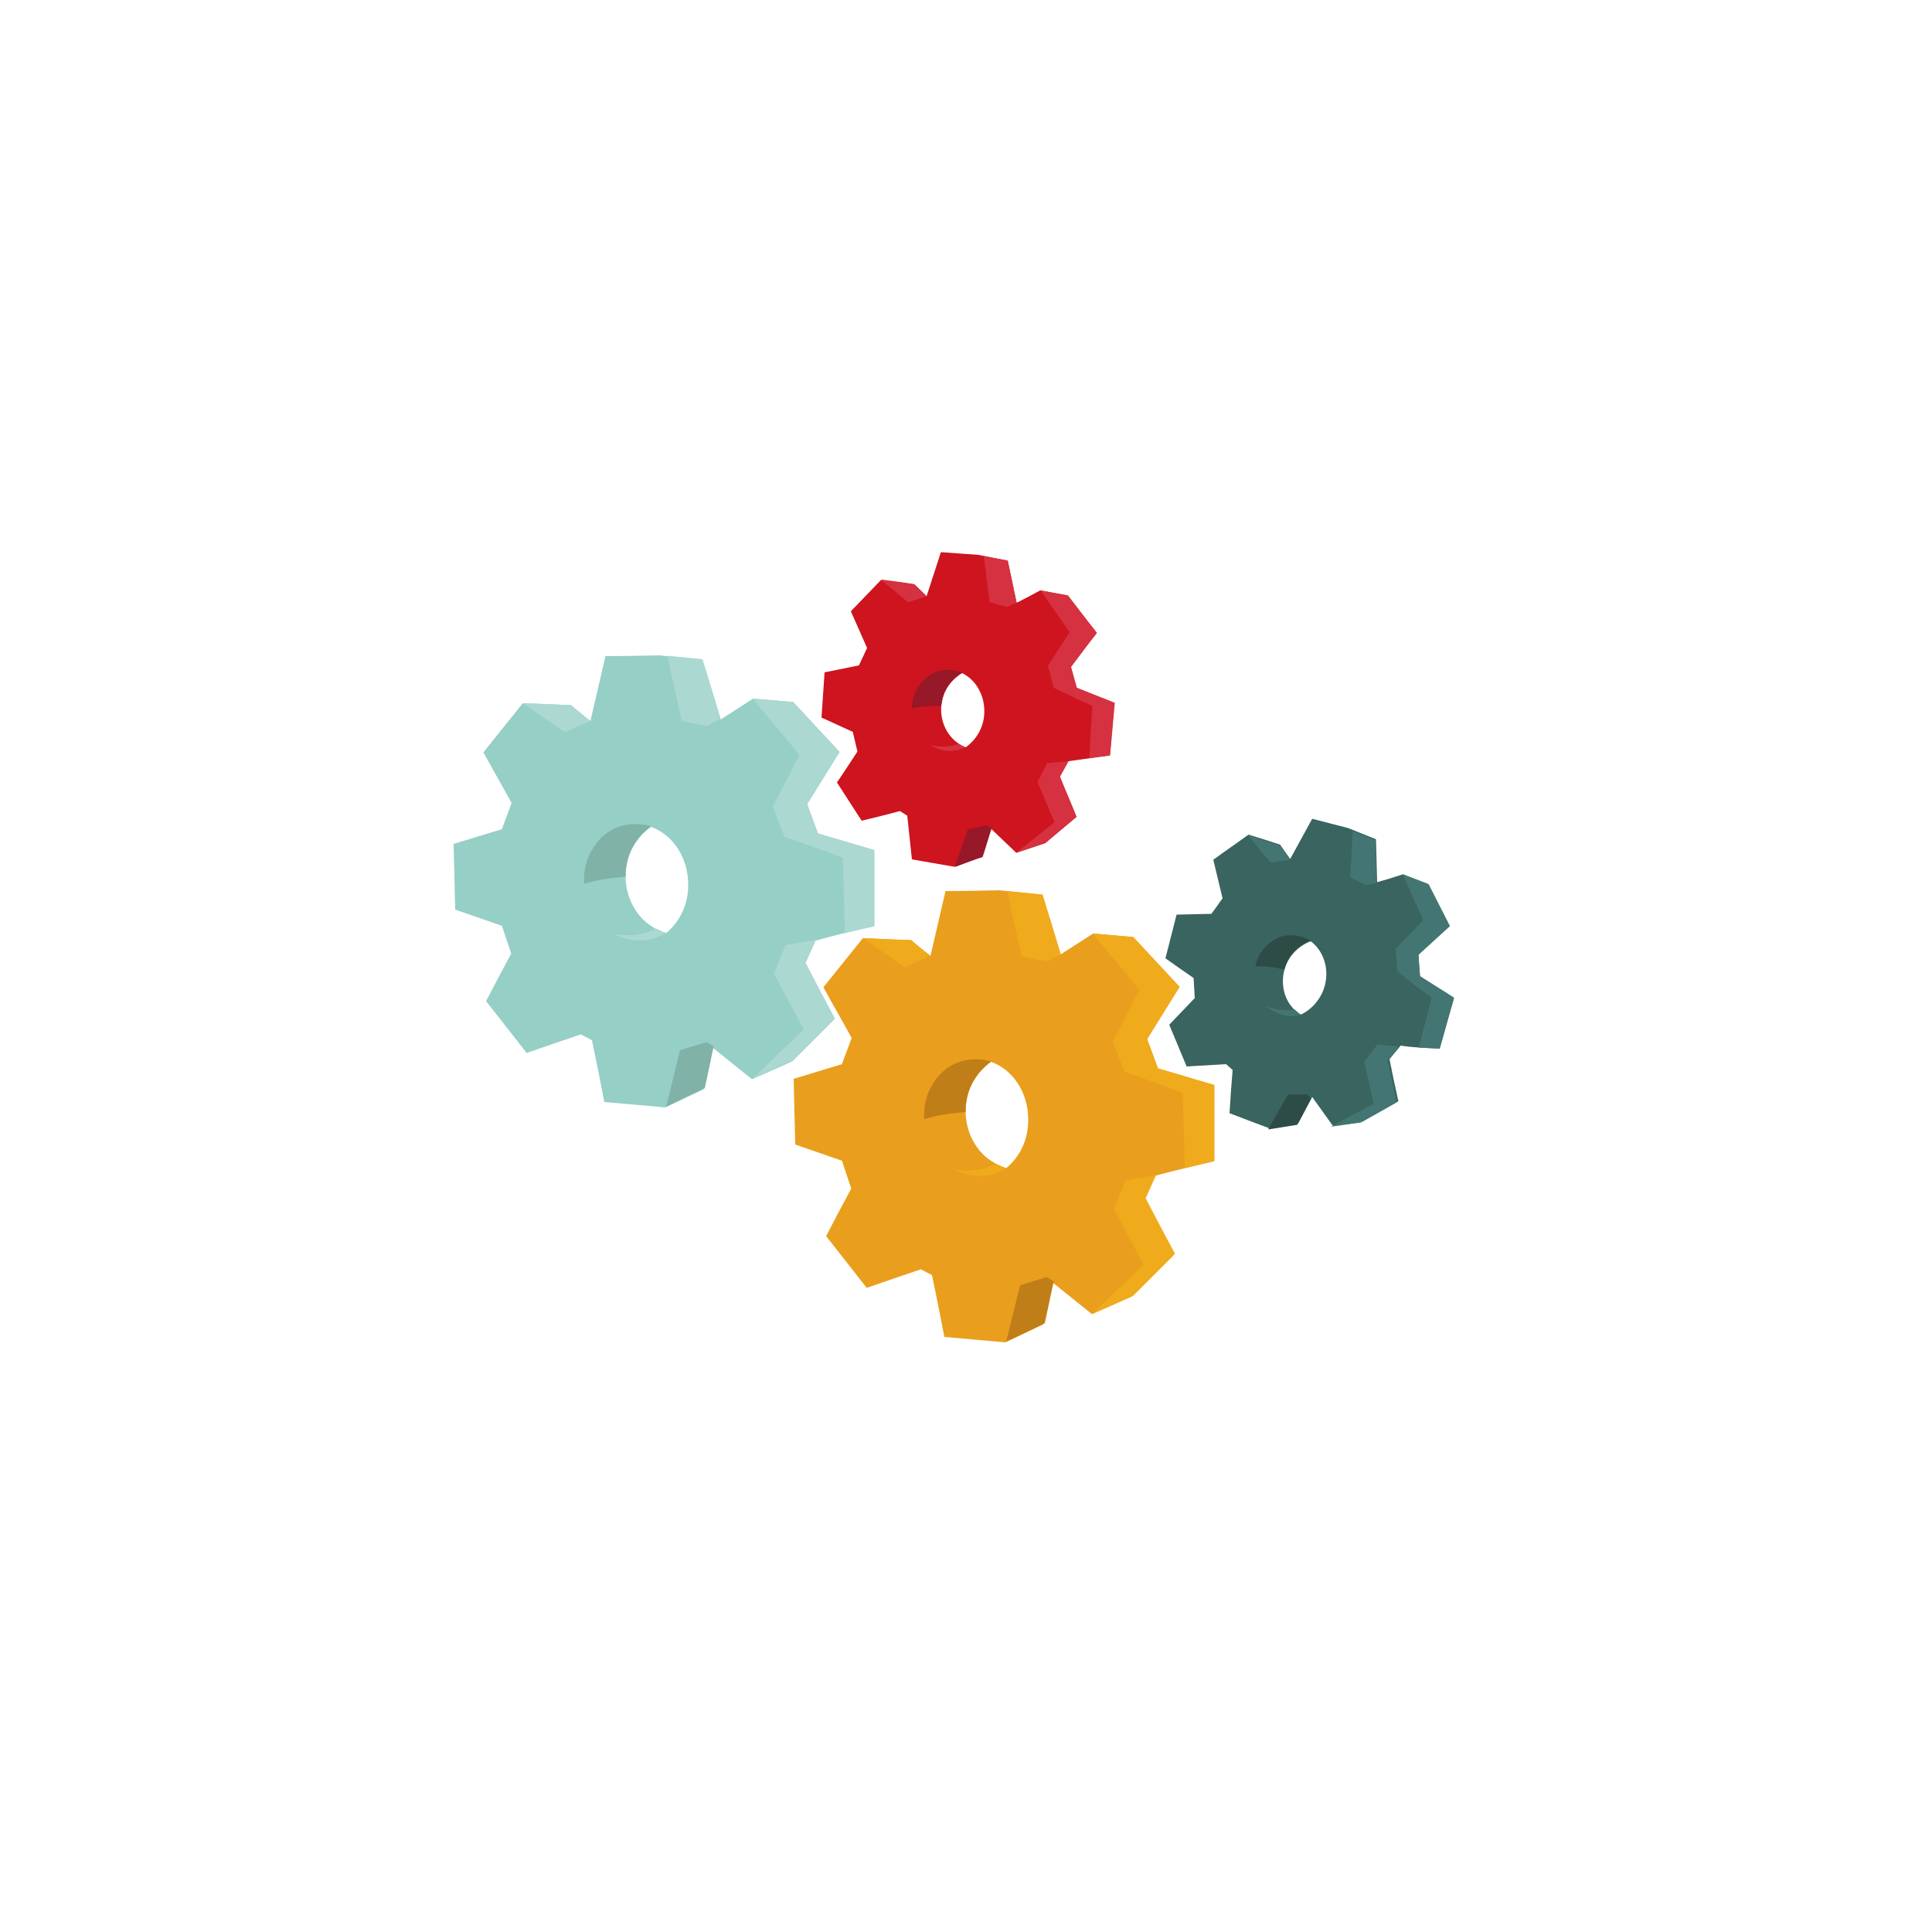 <svg xmlns="http://www.w3.org/2000/svg" xmlns:xlink="http://www.w3.org/1999/xlink" x="0px" y="0px" viewBox="0 0 500 500" style="enable-background:new 0 0 500 500;" xml:space="preserve"><style type="text/css">	.st0{fill:#95CFC6;}	.st1{fill:#80B2A7;}	.st2{fill:#ABD8D0;}	.st3{fill:#E99F1D;}	.st4{fill:#C07E19;}	.st5{fill:#F0AB1C;}	.st6{fill:#CD141F;}	.st7{fill:#961829;}	.st8{fill:#D63140;}	.st9{fill:#3A645F;}	.st10{fill:#2E4C46;}	.st11{fill:#437672;}</style><g id="Calque_1">	<g id="illus_00000048491661690736974530000002151065040832957076_">		<g id="rouage_x5F_bleu_00000052064003255546669940000014007993195406544292_">			<path class="st0" d="M226.3,239.7V220c-4.9-1.4-9.7-2.9-14.6-4.3c-0.9-2.5-1.9-5.1-2.8-7.6c2.8-4.5,5.6-9,8.4-13.5     c-4-4.3-8-8.6-12-12.9c-3.5-0.3-6.9-0.6-10.4-0.9c-2.8,1.8-5.6,3.6-8.4,5.4c-1.6-5.1-3.2-10.3-4.7-15.4     c-3.7-0.4-7.4-0.8-11.1-1.2c-4.7,0.1-9.3,0.2-14,0.2c-1.3,5.6-2.6,11.2-3.9,16.8c-1.7-1.4-3.4-2.7-5-4.1     c-4.2-0.2-8.3-0.3-12.5-0.5c-3.4,4.2-6.8,8.5-10.2,12.7c2.4,4.4,4.9,8.7,7.3,13.1c-0.8,2.3-1.7,4.5-2.5,6.8     c-4.2,1.3-8.3,2.5-12.5,3.8c0.1,5.7,0.3,11.3,0.4,17c4,1.4,8.1,2.8,12.1,4.2c0.8,2.4,1.6,4.8,2.4,7.2c-2.2,4.1-4.4,8.2-6.5,12.3     c3.5,4.5,7,8.9,10.5,13.4c4.6-1.6,9.3-3.2,14-4.8c1,0.5,1.9,1,2.9,1.5c1.1,5.3,2.2,10.7,3.2,16c5.3,0.5,10.6,0.9,15.8,1.4     c3.3-1.6,6.6-3.1,9.9-4.7c0.8-3.6,1.5-7.2,2.3-10.8c3.4,2.7,6.8,5.5,10.2,8.2c3.5-1.5,7-3.1,10.4-4.6c3.6-3.6,7.2-7.2,10.8-10.8     c-2.5-4.8-5.1-9.6-7.6-14.4c0.9-2,1.7-4,2.6-6C216.2,242,221.2,240.8,226.3,239.7z M172.4,241.5c-1.6-0.5-3.5-1.4-5.4-3     c-4.5-4-6.2-10.7-4.4-16.4c1.3-4.3,4.2-6.9,5.9-8.1c5.6,2,9.6,7.9,9.6,14.9C178.2,234,175.9,238.6,172.4,241.5z"></path>			<path class="st1" d="M172.4,286.4c1.2-4.9,2.4-9.7,3.6-14.6c2.3-0.7,4.6-1.4,6.9-2.1c0.6,0.4,1.2,0.7,1.8,1.1     c-0.8,3.6-1.5,7.2-2.3,10.8C179,283.2,175.7,284.8,172.4,286.4z"></path>			<path class="st2" d="M208.5,249.2c2.5,4.8,5,9.6,7.6,14.4c-3.6,3.6-7.2,7.2-10.8,10.8c-3.5,1.5-7,3.1-10.4,4.6     c4.4-4.2,8.7-8.4,13.1-12.6c-2.6-4.8-5.1-9.6-7.7-14.4c1-2.5,2-5,3-7.4c2.6-0.5,5.2-0.9,7.9-1.4     C210.3,245.2,209.4,247.2,208.5,249.2z"></path>			<path class="st2" d="M218.1,222c0.2,6.5,0.4,13,0.5,19.5c2.5-0.6,5.1-1.2,7.6-1.8c0-6.6,0-13.1,0-19.7c-4.9-1.4-9.7-2.9-14.6-4.3     c-0.9-2.5-1.9-5.1-2.8-7.6c2.8-4.5,5.6-9,8.4-13.5c-4-4.3-8-8.6-12-12.9c-3.5-0.3-7-0.6-10.4-0.9c4,4.9,8.1,9.7,12.1,14.6     c-2.3,4.4-4.6,8.9-6.9,13.3c1,2.6,2,5.3,3,7.9C208.1,218.3,213.1,220.1,218.1,222z"></path>			<path class="st2" d="M172.7,169.7c3,0.3,6.1,0.6,9.1,0.9c1.6,5.1,3.2,10.3,4.7,15.4c-1.2,0.6-2.4,1.3-3.6,1.9     c-2.2-0.4-4.3-0.9-6.5-1.3C175.2,181,173.9,175.4,172.7,169.7z"></path>			<path class="st2" d="M135.3,182c3.6,2.5,7.2,5,10.9,7.5c2.2-1,4.4-2,6.6-2.9c-1.7-1.4-3.4-2.7-5-4.1     C143.6,182.3,139.4,182.1,135.3,182z"></path>			<path class="st1" d="M158.5,214.7c-3.4,1.8-5,4.7-5.6,5.8c-1.9,3.5-1.8,6.8-1.7,8.2c0.8-0.2,1.5-0.4,2.3-0.6c3-0.7,5.8-1,8.4-1.2     c0-1.3,0.1-3,0.7-5c1.4-4.5,4.5-7.1,5.9-8.1C167.5,213.6,163,212.3,158.5,214.7z"></path>			<path class="st2" d="M158.8,241.7c1.4,0.3,3.7,0.5,6.3,0.1c2-0.3,3.5-0.9,4.7-1.5c0.5,0.2,1,0.5,1.5,0.7c0.4,0.2,0.8,0.3,1.1,0.4     c-0.9,0.5-1.9,1.1-3.2,1.5C164.5,244.3,160.2,242.5,158.8,241.7z"></path>		</g>	</g>	<g id="illus_00000016781948799323962940000006365149877706120583_">		<g id="rouage_x5F_jaune_00000113310591522659515380000006724509308059569559_">			<path class="st3" d="M314.3,300.5v-19.7c-4.9-1.4-9.7-2.9-14.6-4.3c-0.9-2.5-1.9-5.1-2.8-7.6c2.8-4.5,5.6-9,8.4-13.5     c-4-4.3-8-8.6-12-12.9c-3.5-0.3-6.9-0.6-10.4-0.9c-2.8,1.8-5.6,3.6-8.4,5.4c-1.6-5.1-3.2-10.3-4.7-15.4     c-3.7-0.4-7.4-0.8-11.1-1.2c-4.7,0.1-9.3,0.2-14,0.2c-1.3,5.6-2.6,11.2-3.9,16.8c-1.7-1.4-3.4-2.7-5-4.1     c-4.2-0.2-8.3-0.3-12.5-0.5c-3.4,4.2-6.8,8.5-10.2,12.7c2.4,4.4,4.9,8.7,7.3,13.1c-0.8,2.3-1.7,4.5-2.5,6.8     c-4.2,1.3-8.3,2.5-12.5,3.8c0.1,5.7,0.3,11.3,0.4,17c4,1.4,8.1,2.8,12.1,4.2c0.8,2.4,1.6,4.8,2.4,7.2c-2.2,4.1-4.4,8.2-6.5,12.3     c3.5,4.5,7,8.9,10.5,13.4c4.6-1.6,9.3-3.2,14-4.8c1,0.5,1.9,1,2.9,1.5c1.1,5.3,2.2,10.7,3.2,16c5.3,0.5,10.6,0.9,15.8,1.4     c3.3-1.6,6.6-3.1,9.9-4.7c0.8-3.6,1.5-7.2,2.3-10.8c3.4,2.7,6.8,5.5,10.2,8.2c3.5-1.5,7-3.1,10.4-4.6c3.6-3.6,7.2-7.2,10.8-10.8     c-2.5-4.8-5.1-9.6-7.6-14.4c0.9-2,1.7-4,2.6-6C304.2,302.9,309.2,301.7,314.3,300.5z M260.4,302.3c-1.6-0.5-3.5-1.4-5.4-3     c-4.5-4-6.2-10.7-4.4-16.4c1.3-4.3,4.2-6.9,5.9-8.1c5.6,2,9.6,7.9,9.6,14.9C266.2,294.8,263.9,299.5,260.4,302.3z"></path>			<path class="st4" d="M260.4,347.2c1.2-4.9,2.4-9.7,3.6-14.6c2.3-0.7,4.6-1.4,6.9-2.1c0.6,0.4,1.2,0.7,1.8,1.1     c-0.8,3.6-1.5,7.2-2.3,10.8C267,344.1,263.7,345.7,260.4,347.2z"></path>			<path class="st5" d="M296.5,310.1c2.5,4.8,5,9.6,7.6,14.4c-3.6,3.6-7.2,7.2-10.8,10.8c-3.5,1.5-7,3.1-10.4,4.6     c4.4-4.2,8.7-8.4,13.1-12.6c-2.6-4.8-5.1-9.6-7.7-14.4c1-2.5,2-5,3-7.4c2.6-0.5,5.2-0.9,7.9-1.4     C298.3,306.1,297.4,308.1,296.5,310.1z"></path>			<path class="st5" d="M306.1,282.8c0.2,6.5,0.4,13,0.5,19.5c2.5-0.6,5.1-1.2,7.6-1.8c0-6.6,0-13.1,0-19.7     c-4.9-1.4-9.7-2.9-14.6-4.3c-0.9-2.5-1.9-5.1-2.8-7.6c2.8-4.5,5.6-9,8.4-13.5c-4-4.3-8-8.6-12-12.9c-3.5-0.3-7-0.6-10.4-0.9     c4,4.9,8.1,9.7,12.1,14.6c-2.3,4.4-4.6,8.9-6.9,13.3c1,2.6,2,5.3,3,7.9C296.1,279.1,301.1,281,306.1,282.8z"></path>			<path class="st5" d="M260.7,230.6c3,0.3,6.1,0.6,9.1,0.9c1.6,5.1,3.2,10.3,4.7,15.4c-1.2,0.6-2.4,1.3-3.6,1.9     c-2.2-0.4-4.3-0.9-6.5-1.3C263.2,241.9,261.9,236.2,260.7,230.6z"></path>			<path class="st5" d="M223.3,242.8c3.6,2.5,7.2,5,10.9,7.5c2.2-1,4.4-2,6.6-2.9c-1.7-1.4-3.4-2.7-5-4.1     C231.6,243.2,227.4,243,223.3,242.8z"></path>			<path class="st4" d="M246.5,275.6c-3.4,1.8-5,4.7-5.6,5.8c-1.9,3.5-1.8,6.8-1.7,8.2c0.8-0.2,1.5-0.4,2.3-0.6c3-0.7,5.8-1,8.4-1.2     c0-1.3,0.1-3,0.7-5c1.4-4.5,4.5-7.1,5.9-8.1C255.5,274.4,251,273.2,246.5,275.6z"></path>			<path class="st5" d="M246.8,302.6c1.4,0.3,3.7,0.5,6.3,0.1c2-0.3,3.5-0.9,4.7-1.5c0.5,0.2,1,0.5,1.5,0.7c0.4,0.2,0.8,0.3,1.1,0.4     c-0.9,0.5-1.9,1.1-3.2,1.5C252.5,305.2,248.2,303.3,246.8,302.6z"></path>		</g>	</g>	<g id="illus_00000168089936510458939320000017500901302807916931_">		<g id="rouage_x5F_rouge_00000091724100265130085380000000189199350804421254_">			<path class="st6" d="M287.2,195.5l1.2-13.6c-3.3-1.3-6.5-2.6-9.8-3.9c-0.5-1.8-1-3.6-1.5-5.4c2.2-2.9,4.4-5.9,6.7-8.8     c-2.5-3.2-5-6.4-7.5-9.7c-2.4-0.4-4.8-0.9-7.1-1.3c-2,1.1-4.1,2.2-6.1,3.2c-0.8-3.6-1.5-7.3-2.3-10.9c-2.5-0.5-5.1-1-7.6-1.5     c-3.2-0.2-6.4-0.5-9.7-0.7c-1.2,3.8-2.5,7.6-3.7,11.4c-1.1-1.1-2.1-2.1-3.2-3.1c-2.9-0.4-5.7-0.7-8.6-1.1     c-2.6,2.7-5.2,5.4-7.8,8.1c1.4,3.2,2.8,6.3,4.2,9.5c-0.7,1.5-1.4,3-2.1,4.5c-3,0.6-5.9,1.2-8.9,1.8c-0.3,3.9-0.5,7.8-0.8,11.7     c2.7,1.2,5.4,2.5,8.1,3.7c0.4,1.7,0.8,3.4,1.2,5.1c-1.8,2.7-3.5,5.4-5.3,8c2.1,3.3,4.3,6.6,6.4,9.9c3.3-0.8,6.6-1.6,9.9-2.5     c0.6,0.4,1.3,0.8,1.9,1.2c0.4,3.8,0.8,7.5,1.2,11.3c3.6,0.6,7.2,1.3,10.9,1.9c2.4-0.9,4.8-1.8,7.2-2.6c0.8-2.4,1.5-4.9,2.3-7.3     c2.2,2.1,4.4,4.2,6.6,6.3c2.5-0.8,5-1.7,7.5-2.5c2.7-2.3,5.4-4.5,8.1-6.8c-1.4-3.5-2.9-6.9-4.3-10.4c0.7-1.3,1.5-2.7,2.2-4     C280.1,196.5,283.7,196,287.2,195.5z M249.9,193.4c-1-0.4-2.4-1.2-3.5-2.4c-2.9-3.1-3.6-7.8-2-11.6c1.2-2.9,3.4-4.5,4.6-5.2     c3.7,1.8,6.1,6.1,5.7,10.9C254.4,188.6,252.5,191.6,249.9,193.4z"></path>			<path class="st7" d="M247.1,224.4c1.1-3.3,2.3-6.6,3.4-9.8c1.6-0.3,3.3-0.7,4.9-1c0.4,0.3,0.8,0.6,1.2,0.9     c-0.8,2.4-1.5,4.9-2.3,7.3C251.8,222.6,249.5,223.5,247.1,224.4z"></path>			<path class="st8" d="M274.3,201c1.4,3.5,2.9,6.9,4.3,10.4c-2.7,2.3-5.4,4.5-8.1,6.8c-2.5,0.8-5,1.7-7.5,2.5     c3.3-2.6,6.6-5.3,9.9-7.9c-1.5-3.5-2.9-6.9-4.4-10.4c0.8-1.6,1.7-3.3,2.5-4.9c1.8-0.2,3.7-0.3,5.5-0.5     C275.8,198.3,275.1,199.6,274.3,201z"></path>			<path class="st8" d="M282.7,182.7c-0.3,4.5-0.6,9-0.8,13.5c1.8-0.2,3.6-0.5,5.4-0.7c0.4-4.5,0.8-9.1,1.2-13.6     c-3.3-1.3-6.5-2.6-9.8-3.9c-0.5-1.8-1-3.6-1.5-5.4c2.2-2.9,4.4-5.9,6.7-8.8c-2.5-3.2-5-6.4-7.5-9.7c-2.4-0.4-4.8-0.9-7.1-1.3     c2.5,3.6,5,7.2,7.5,10.8c-1.9,2.9-3.7,5.8-5.6,8.7c0.5,1.9,1,3.8,1.5,5.7C276,179.6,279.3,181.2,282.7,182.7z"></path>			<path class="st8" d="M254.6,143.9c2.1,0.4,4.1,0.8,6.2,1.2c0.8,3.6,1.5,7.3,2.3,10.9c-0.9,0.4-1.7,0.7-2.6,1.1     c-1.5-0.4-2.9-0.9-4.4-1.3C255.6,151.8,255.1,147.8,254.6,143.9z"></path>			<path class="st8" d="M228,150c2.3,2,4.7,3.9,7,5.9c1.6-0.5,3.2-1.1,4.8-1.6c-1.1-1-2.1-2.1-3.2-3.1     C233.7,150.7,230.8,150.3,228,150z"></path>			<path class="st7" d="M242,174c-2.5,1-3.8,2.9-4.3,3.7c-1.5,2.3-1.7,4.6-1.7,5.6c0.5-0.1,1.1-0.2,1.7-0.3c2.1-0.3,4.1-0.4,5.9-0.3     c0.1-0.9,0.3-2.1,0.8-3.4c1.3-3,3.6-4.6,4.6-5.2C248.3,173.8,245.3,172.6,242,174z"></path>			<path class="st8" d="M240.5,192.7c1,0.3,2.5,0.6,4.3,0.5c1.4-0.1,2.5-0.4,3.3-0.7c0.3,0.2,0.6,0.4,1,0.6c0.3,0.1,0.5,0.2,0.7,0.3     c-0.6,0.3-1.4,0.6-2.3,0.8C244.2,194.8,241.5,193.3,240.5,192.7z"></path>		</g>	</g>	<g id="illus_00000005963063261681063500000003289102642551778948_">		<g id="rouage_x5F_vertclair_00000067215449735022876910000017722871989660890289_">			<path class="st9" d="M372.6,271.4l3.7-13.1c-3-1.9-5.9-3.7-8.8-5.6c-0.2-1.9-0.3-3.7-0.4-5.6c2.7-2.5,5.4-4.9,8.1-7.4     c-1.8-3.6-3.7-7.2-5.5-10.8c-2.2-0.9-4.5-1.7-6.7-2.6c-2.2,0.7-4.4,1.4-6.6,2c-0.1-3.7-0.2-7.4-0.3-11.1c-2.4-1-4.8-1.9-7.2-2.9     c-3.1-0.8-6.2-1.6-9.3-2.4c-1.9,3.5-3.8,6.9-5.7,10.4c-0.9-1.2-1.7-2.4-2.6-3.7c-2.7-0.9-5.5-1.8-8.2-2.6c-3,2.2-6.1,4.3-9.1,6.5     c0.8,3.3,1.6,6.7,2.4,10c-1,1.3-1.9,2.7-2.9,4c-3,0.1-6,0.1-9,0.2c-1,3.8-1.9,7.6-2.9,11.3c2.4,1.7,4.8,3.4,7.3,5.1     c0.1,1.7,0.2,3.5,0.3,5.2c-2.2,2.3-4.4,4.6-6.6,6.9c1.5,3.6,3,7.2,4.5,10.8c3.4-0.2,6.8-0.4,10.2-0.6c0.6,0.5,1.1,1,1.7,1.5     c-0.3,3.7-0.6,7.5-0.8,11.2c3.4,1.3,6.8,2.6,10.3,3.9c2.5-0.4,5-0.9,7.5-1.3c1.2-2.3,2.4-4.5,3.6-6.8c1.8,2.5,3.5,4.9,5.3,7.4     c2.6-0.4,5.2-0.7,7.8-1.1c3.1-1.7,6.1-3.4,9.2-5.2c-0.8-3.6-1.6-7.3-2.3-10.9c1-1.2,1.9-2.3,2.9-3.5     C365.5,271.1,369.1,271.2,372.6,271.4z M336.6,262.6c-0.9-0.6-2.1-1.6-3-3c-2.2-3.5-2.1-8.2,0.2-11.7c1.7-2.6,4.1-3.8,5.4-4.3     c3.3,2.4,4.9,7.1,3.6,11.7C341.8,258.7,339.4,261.3,336.6,262.6z"></path>			<path class="st10" d="M328.2,292.3c1.7-3,3.4-6,5.1-9c1.7,0,3.3-0.1,5-0.1c0.3,0.4,0.7,0.7,1,1.1c-1.2,2.3-2.4,4.5-3.6,6.8     C333.1,291.5,330.7,291.9,328.2,292.3z"></path>			<path class="st11" d="M359.1,274.4c0.8,3.6,1.6,7.3,2.3,10.9c-3.1,1.7-6.1,3.4-9.2,5.2c-2.6,0.4-5.2,0.7-7.8,1.1     c3.7-2,7.4-4,11.1-5.9c-0.8-3.7-1.6-7.3-2.4-11c1.1-1.5,2.3-2.9,3.4-4.4c1.8,0.2,3.6,0.4,5.5,0.5     C361,272.1,360,273.3,359.1,274.4z"></path>			<path class="st11" d="M370.5,258.1c-1.1,4.3-2.2,8.7-3.3,13c1.8,0.1,3.6,0.2,5.4,0.2c1.2-4.4,2.4-8.7,3.7-13.1     c-2.9-1.9-5.9-3.7-8.8-5.6c-0.1-1.9-0.3-3.7-0.4-5.6c2.7-2.5,5.4-4.9,8.1-7.4c-1.8-3.6-3.7-7.2-5.5-10.8     c-2.2-0.9-4.5-1.7-6.7-2.6c1.8,4,3.6,8,5.3,11.9c-2.4,2.5-4.7,5-7.1,7.5c0.2,1.9,0.3,3.9,0.5,5.8     C364.6,253.8,367.5,256,370.5,258.1z"></path>			<path class="st11" d="M350.1,215.1c1.9,0.8,3.9,1.5,5.8,2.3c0.1,3.7,0.2,7.4,0.3,11.1c-0.9,0.2-1.8,0.4-2.7,0.6     c-1.4-0.7-2.7-1.4-4.1-2.1C349.7,223,349.9,219,350.1,215.1z"></path>			<path class="st11" d="M323,216.2c1.9,2.3,3.9,4.7,5.8,7c1.7-0.2,3.3-0.5,5-0.7c-0.9-1.2-1.7-2.4-2.6-3.7     C328.5,218,325.7,217.1,323,216.2z"></path>			<path class="st10" d="M332.3,242.2c-2.6,0.6-4.2,2.2-4.8,2.8c-1.9,2-2.5,4.2-2.6,5.1c0.5,0,1.1,0,1.7,0c2.1,0.1,4.1,0.4,5.8,0.8     c0.2-0.9,0.6-2,1.4-3.2c1.8-2.7,4.3-3.9,5.4-4.3C338.5,243.1,335.8,241.5,332.3,242.2z"></path>			<path class="st11" d="M327.5,260.2c0.9,0.5,2.3,1,4.2,1.2c1.4,0.1,2.5,0,3.4-0.1c0.3,0.2,0.5,0.5,0.9,0.8     c0.2,0.2,0.5,0.3,0.7,0.5c-0.7,0.2-1.5,0.4-2.4,0.4C330.8,263,328.3,260.9,327.5,260.2z"></path>		</g>	</g></g><g id="Calque_2"></g></svg>